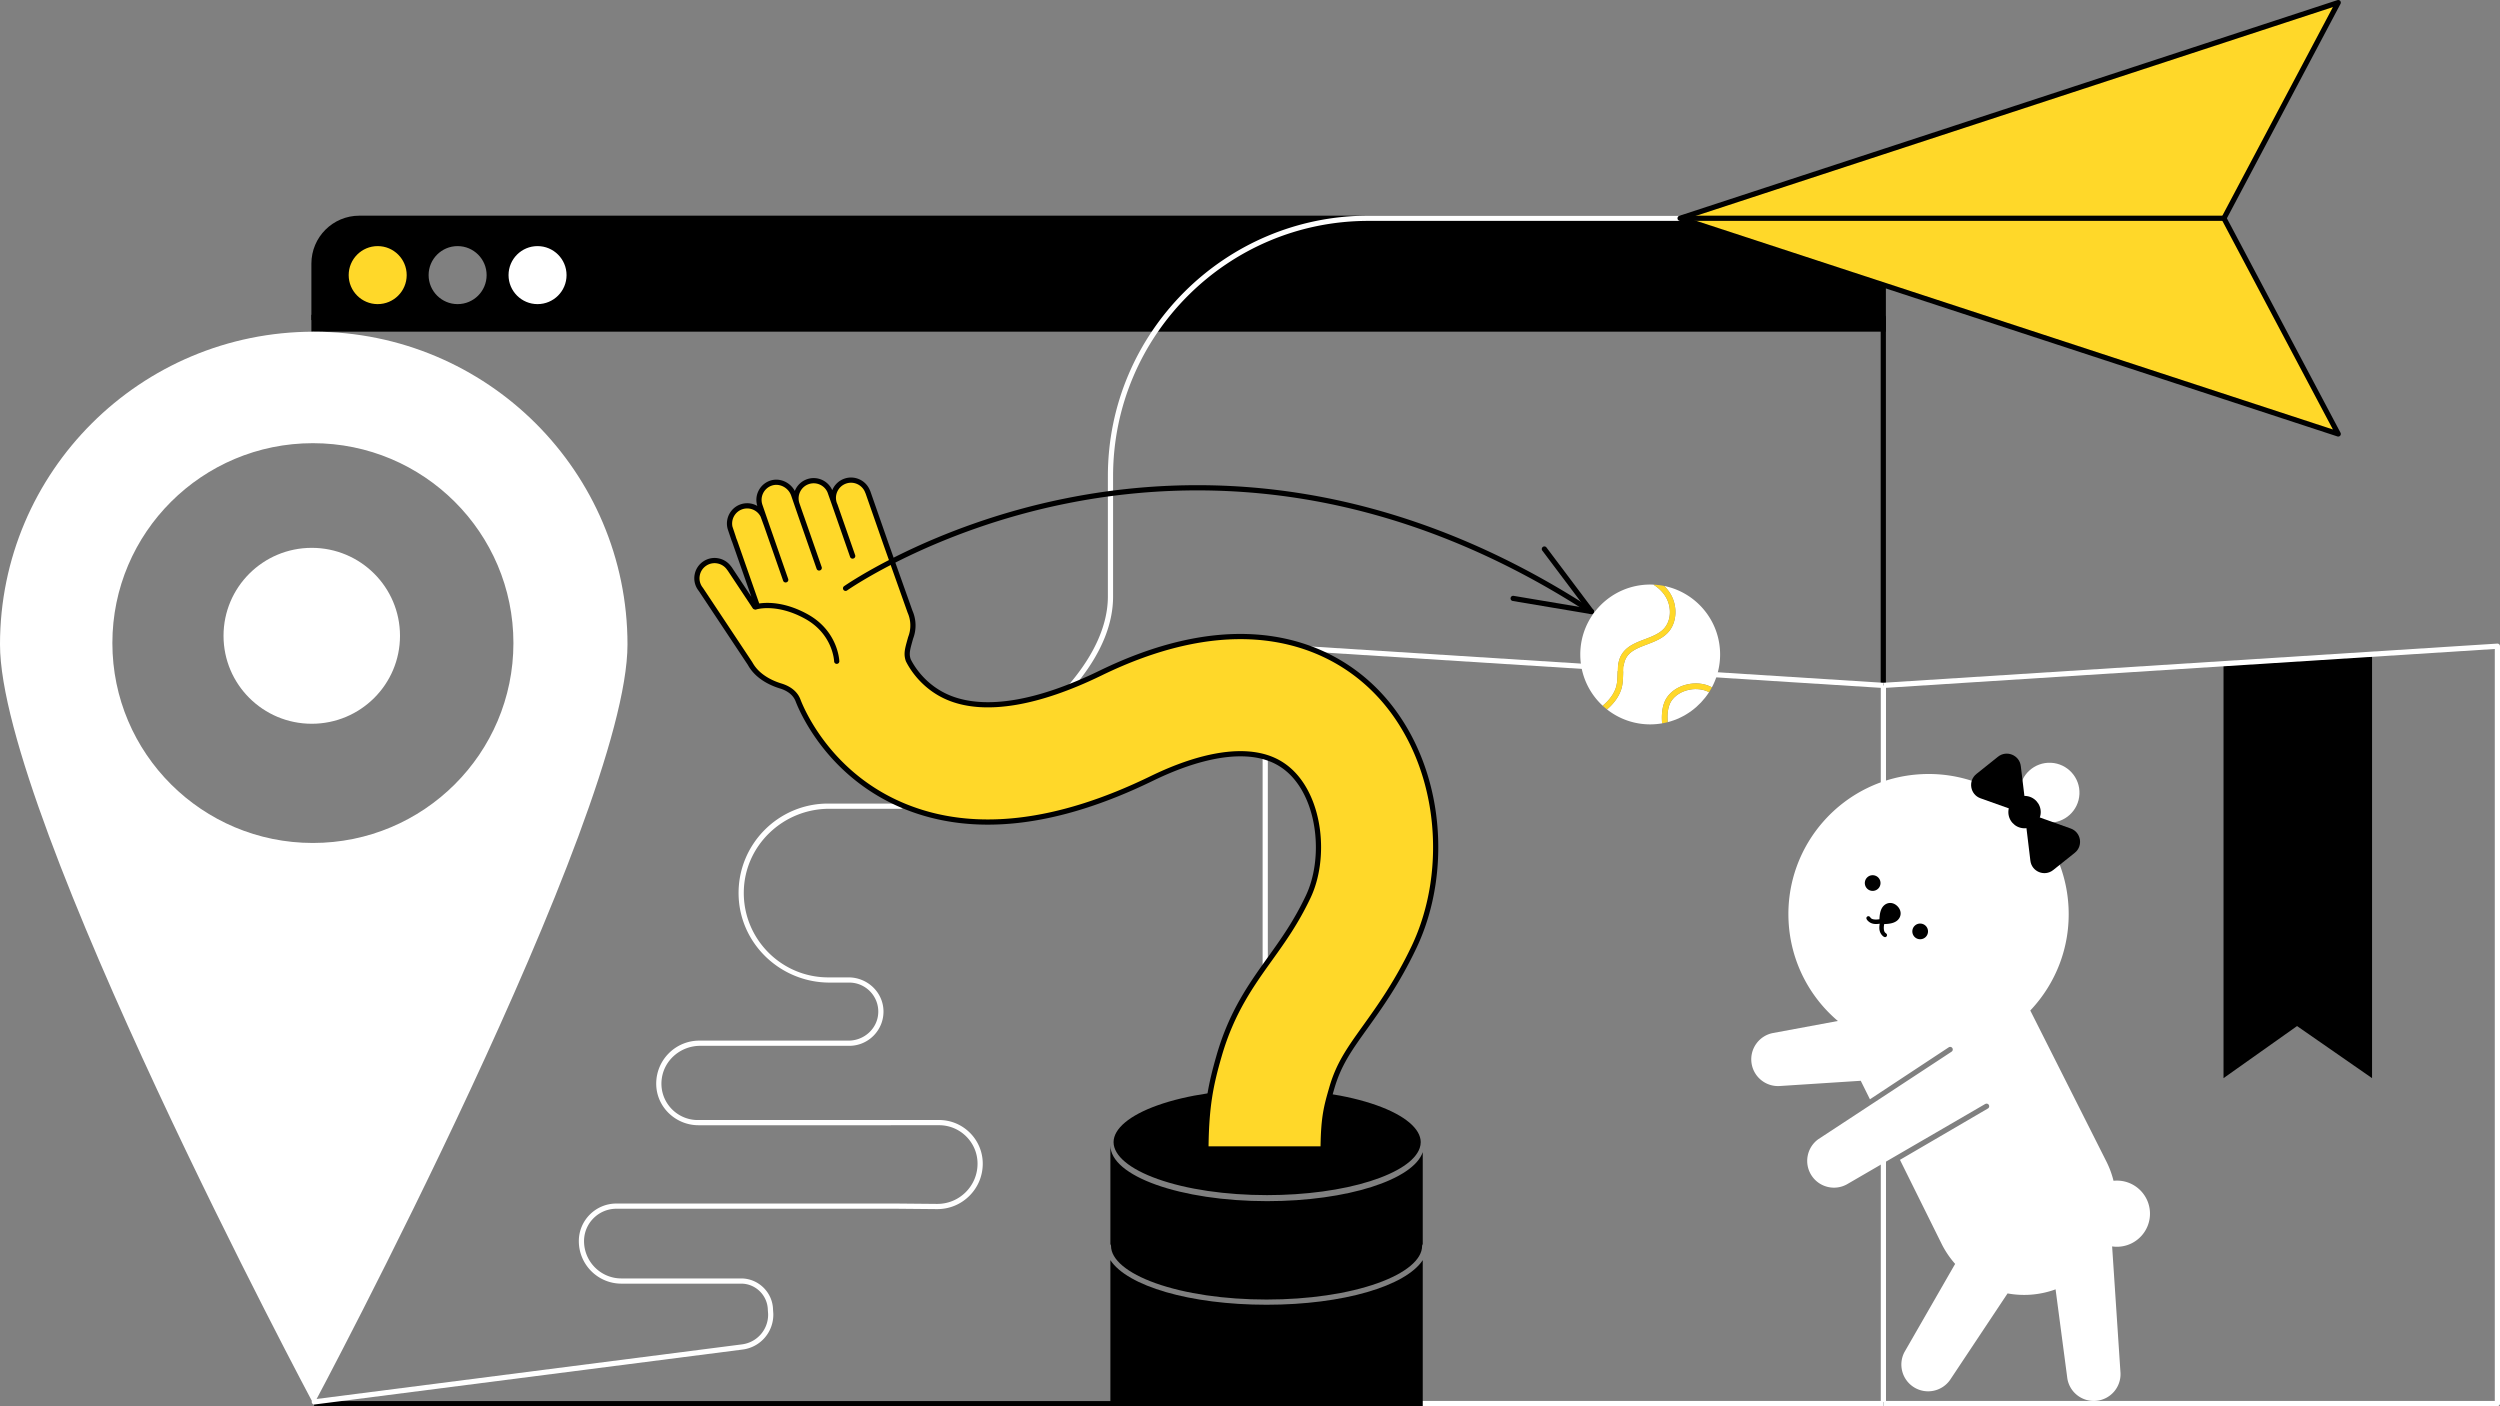 <svg xmlns="http://www.w3.org/2000/svg" viewBox="0 0 1920 1080" xml:space="preserve"><rect x="0" y="0" width="1920" height="1080" fill="#808080" stroke="none"/><path d="M241.247 1076h730.838v4H241.247zM1448.372 526.63h-4V245.786H239.149v-4h1207.223a2 2 0 0 1 2 2V526.63z"/><path d="M1411.539 165.642H275.97c-20.336 0-36.821 16.486-36.821 36.821v52.278h1209.212v-52.278c0-20.335-16.486-36.821-36.822-36.821zM351.45 233.561c-12.302 0-22.275-9.973-22.275-22.275s9.973-22.275 22.275-22.275 22.275 9.973 22.275 22.275c0 12.302-9.973 22.275-22.275 22.275z"/><circle fill="#FFD829" cx="290.063" cy="211.286" r="22.275"/><circle fill="#FFF" cx="412.837" cy="211.286" r="22.275"/><path fill="#FFF" d="M1298.535 167.307c-.16-.983-1.084-1.664-2.08-1.664h-245.563c-110.301 0-200.041 89.736-200.044 200.038l-.003 92.441c-.001 24.882-13.821 64.546-79.656 112.204-32.81 23.751-65.995 40.256-76.685 45.341a15.232 15.232 0 0 1-6.541 1.479h-52.084c-38.247 0-69.29 31.438-68.645 69.829.633 37.728 32.14 67.657 69.873 67.657h15.132c12.571 0 22.744 10.467 22.263 23.143-.458 12.058-10.749 21.422-22.815 21.422h-114.64c-18.269 0-33.125 14.889-33.072 33.17.052 17.681 14.798 31.818 32.479 31.818h147.695c.044 0 .086-.011.129-.014h36.946c16.281 0 29.526 13.245 29.526 29.526 0 8.31-3.251 16.107-9.154 21.956s-13.739 9.018-22.038 8.951l-31.594-.291H473.39c-15.908 0-28.85 12.942-28.85 28.851 0 18.018 14.659 32.677 32.677 32.677h92.021c11.054 0 20.229 8.992 20.457 20.143l.223 3.182c.24 11.904-8.494 21.94-20.353 23.35l-328.446 42.157a2 2 0 0 0 .543 3.963l328.411-42.152c13.875-1.648 24.126-13.427 23.84-27.496l-.223-3.182c-.267-13.214-11.235-23.964-24.451-23.964h-92.021c-15.812 0-28.677-12.864-28.677-28.677 0-13.703 11.147-24.851 24.85-24.851h214.557l31.576.291c9.418.066 18.225-3.504 24.891-10.11 6.667-6.605 10.338-15.412 10.338-24.797 0-18.486-15.04-33.526-33.526-33.526h-37.641c-.049 0-.094.011-.142.014h-147.55c-16.807 0-30.192-14.929-27.592-32.222 2.16-14.362 14.888-24.766 29.411-24.766h114.521c14.757 0 26.712-12.224 26.272-27.077-.423-14.295-12.526-25.487-26.827-25.487h-15.623c-36.047 0-65.318-29.572-64.825-65.731.484-35.517 30.104-63.756 65.624-63.756h54.922a2 2 0 0 0 .817-.175c.405-.181 40.918-18.441 80.89-47.367 23.531-17.028 42.294-34.379 55.77-51.57 16.982-21.666 25.594-43.169 25.594-63.912l.003-92.441c.003-108.096 87.949-196.038 196.044-196.038h245.67a2.003 2.003 0 0 0 1.97-2.337z"/><path fill="#FFD829" d="M1290.317 167.643 1795.761 2.001l-87.774 165.642 87.774 165.642z"/><path d="M1795.761 335.285c-.208 0-.418-.032-.623-.1l-505.444-165.643a2 2 0 0 1 0-3.8L1795.138.1a2 2 0 0 1 2.39 2.837l-87.278 164.705 87.278 164.706a2.002 2.002 0 0 1-1.767 2.937zm-499.023-167.643 494.934 162.198-85.453-161.262a2.002 2.002 0 0 1 0-1.873l85.453-161.261-494.934 162.198z"/><path d="M1707.986 169.642H1291.63a2 2 0 0 1 0-4h416.356a2 2 0 0 1 0 4zM1821.738 828.012l-57.6-40-56.471 40V510.783l114.071-7z"/><path fill="#FFF" d="M240.955 254.742C107.879 254.742 0 362.282 0 494.938s240.955 583.679 240.955 583.679S481.91 627.595 481.91 494.938 374.031 254.742 240.955 254.742zm-.648 392.655c-85.052 0-154.001-68.731-154.001-153.516 0-84.784 68.949-153.516 154.001-153.516s154.001 68.731 154.001 153.516-68.948 153.516-154.001 153.516z"/><ellipse fill="#FFF" cx="239.435" cy="488.295" rx="67.765" ry="67.551"/><g><path fill="#FFF" d="M973.693 744.948h-4v-248.67c0-.553.229-1.08.631-1.458s.934-.579 1.496-.538l474.557 30.094-.254 3.992-472.43-29.959v246.539zM1069.91 1075.918h376.34v4h-376.34z"/><path fill="#FFF" d="M1444.443 526.372h4v95.304h-4zM1444.443 890.14h4v186.61h-4z"/><path fill="#FFF" d="M1918 1079.918h-471.557v-4H1916V498.41l-469.43 29.958-.254-3.992 471.557-30.094a1.999 1.999 0 0 1 2.127 1.996v581.64a2 2 0 0 1-2 2z"/></g><g><path d="M973.168 917.849c-31.816 0-61.698-4.398-84.143-12.385-21.481-7.644-33.801-17.957-33.801-28.296s12.32-20.652 33.801-28.296c22.445-7.986 52.327-12.385 84.143-12.385 31.815 0 61.698 4.398 84.143 12.385 21.481 7.644 33.802 17.957 33.802 28.296 0 1.502-.263 3.033-.779 4.551-3.294 9.655-16.773 18.677-37.956 25.401-21.792 6.919-49.922 10.729-79.21 10.729z"/><path d="M853.26 956.823c0 10.48 12.482 20.933 34.246 28.678 22.731 8.088 52.996 12.543 85.217 12.543 32.222 0 62.485-4.455 85.217-12.543 21.764-7.745 34.246-18.197 34.246-28.678 0-.493.186-.939.482-1.288V884.86c-7.232 21.199-57.972 37.624-119.5 37.624-66.489 0-120.389-19.18-120.389-42.839v75.891c.295.348.481.794.481 1.287z"/><path d="M972.723 1002.044c-58.874 0-106.892-14.366-119.944-34.258V1080h239.889V967.785c-13.052 19.893-61.07 34.259-119.945 34.259z"/></g><g><circle transform="rotate(-87.341 1574.055 608.741)" fill="#FFF" cx="1574.012" cy="608.729" r="22.998"/><path fill="#FFF" d="M1627.122 957.473c14.009-.738 24.767-12.693 24.029-26.702-.738-14.008-12.693-24.767-26.701-24.029-.425.022-.848.056-1.266.098a71.148 71.148 0 0 0-5.537-14.925l-58.389-115.847c19.568-20.667 30.964-49 29.348-79.665-3.128-59.361-53.784-104.947-113.145-101.819s-104.947 53.784-101.819 113.145c1.622 30.798 16.044 57.884 37.833 76.388l-49.699 9.222c-10.694 1.984-17.992 11.958-16.647 22.752 1.345 10.795 10.868 18.672 21.723 17.971l62.204-4.021 7.049 14.215 60.526-39.92a2 2 0 0 1 2.204 3.338l-7.453 4.916-94.909 62.298c-8.824 6.359-11.167 18.492-5.344 27.68 5.823 9.188 17.797 12.248 27.315 6.98l106.101-61.637.151-.042a2 2 0 0 1 2.018 3.455l-67.548 39.435 31.946 64.422a70.7 70.7 0 0 0 10.437 15.491l-38.908 67.695c-5.086 9.615-1.8 21.528 7.495 27.177 9.296 5.649 21.384 3.078 27.576-5.867l44.104-66.333a70.486 70.486 0 0 0 35.296-2.569c.533-.18 1.046-.389 1.572-.58l9.052 68.573c1.802 10.727 11.648 18.195 22.463 17.034 10.816-1.16 18.856-10.546 18.341-21.413l-6.432-97.144c1.628.235 3.305.319 5.014.228z"/><path d="M1479.009 711.113c-2.34-2.382-6.184-2.416-8.525-.115a6.065 6.065 0 0 0-.076 8.566c2.301 2.342 6.143 2.376 8.526.035 2.342-2.301 2.376-6.143.075-8.486zM1434.506 707.17c2.698 2.746 5.98 2.695 9.107 2.243-.508 3.118-.617 6.399 2.08 9.145.991 1.01 2.147 1.62 3.075.707a1.52 1.52 0 0 0 .019-2.161c-.238-.242-.755-.607-1.033-.89-1.269-1.292-1.081-4.493-.703-6.532 3.564-.089 7.811-.531 10.435-3.109 3.028-2.976 2.907-7.38-.226-10.57-3.135-3.191-7.536-3.389-10.564-.414-2.625 2.579-3.143 6.818-3.295 10.378-2.045.343-5.249.474-6.518-.818-.278-.282-.633-.806-.871-1.049a1.52 1.52 0 0 0-2.161-.019c-.927.914-.336 2.08.655 3.089zM1442.527 673.977c-2.341-2.382-6.184-2.416-8.526-.115a6.065 6.065 0 0 0-.076 8.566c2.301 2.342 6.143 2.376 8.526.035 2.342-2.302 2.377-6.144.076-8.486z"/><g><path d="m1559.33 661.014-4.51-37.374 35.461 12.638c8.005 2.853 9.77 13.385 3.131 18.691l-16.541 13.219c-6.639 5.306-16.523 1.263-17.541-7.174z"/><path d="m1551.977 588.35 4.51 37.374-35.46-12.638c-8.005-2.853-9.77-13.385-3.131-18.691l16.541-13.219c6.638-5.306 16.522-1.263 17.54 7.174z"/></g><g><circle transform="rotate(-87.341 1554.863 623.653)" cx="1554.821" cy="623.64" r="12.431"/></g></g><g><path fill="#FFD829" d="M1101.022 626.103c-4.883-37.971-21.057-72.252-45.544-96.527-24.076-23.867-55.538-37.801-90.985-40.297-36.256-2.551-76.409 6.758-119.352 27.672-47.753 23.256-87.495 30.003-114.934 19.515-20.654-7.896-30.068-24.178-32.644-29.413-.585-1.668-.897-3.428-.843-5.195.092-3.052.906-5.755 2.634-11.993 2.481-6.338 2.45-13.564-.427-20.039l-8.195-23.061-10.251-28.848-14.005-40.148-.063.019c-.001-.003.001-.008-.001-.012-2.514-7.07-10.284-10.766-17.356-8.253-7.07 2.514-10.765 10.281-8.255 17.352.145.405.312.796.489 1.177l13.587 38.968-.11.037-14.294-40.967-3.069-8.675c-2.792-6.548-10.227-9.884-17.025-7.468-7.074 2.512-10.768 10.282-8.254 17.356.143.405 3.274 9.509 3.452 9.89l13.586 38.967-.108.037-14.006-40.151-5.747-16.681.177.522c-2.514-7.069-10.464-11.301-17.536-8.791-7.071 2.509-10.766 10.281-8.254 17.351.144.408 5.999 17.5 6.176 17.88l13.584 38.969-.108.036-14.585-41.783-2.784-7.609c-3.036-6.024-10.142-8.994-16.667-6.677-6.519 2.32-10.157 9.11-8.714 15.698l2.561 7.689-2.466-7.255c.106.411 2.836 8.486 2.979 8.894.145.405.308.795.485 1.177l17.45 49.827c-.298.148-1.538.597-1.836.746l-19.566-29.474-.052.039-.012-.016c-4.15-6.251-12.585-7.954-18.834-3.806-6.252 4.152-7.958 12.586-3.805 18.835.237.359.49.693.752 1.019l37.709 56.803a38.96 38.96 0 0 0 1.439 2.365c5.164 7.776 13.999 12.569 22.288 15.061 5.575 1.716 11.151 5.139 13.359 11.448 4.171 10.627 25.541 58.081 82.059 81.048 52.562 21.358 116.302 14.127 189.448-21.497 28.157-13.713 53.619-20.22 73.624-18.808 14.04.988 25.142 5.71 33.944 14.435 10.326 10.237 17.302 25.895 19.641 44.088 2.336 18.169-.257 36.848-7.115 51.246-9.385 19.704-18.993 33.121-29.166 47.326-14.51 20.263-29.514 41.214-39.135 74.502-6.541 22.63-9.896 39.241-10.197 71.724h89.997c.26-23.481 2.47-32.235 6.661-46.735 5.33-18.441 13.491-29.839 25.846-47.091 10.884-15.198 24.43-34.113 37.248-61.025 14.301-30.028 19.673-66.048 15.125-101.423z"/><path d="M1016.141 884.378h-89.998a1.998 1.998 0 0 1-2-2.019c.301-32.472 3.663-49.379 10.276-72.262 9.716-33.616 24.821-54.709 39.429-75.108 10.121-14.133 19.68-27.479 28.988-47.024 6.697-14.06 9.226-32.331 6.938-50.131-2.282-17.753-9.054-32.997-19.065-42.923-8.447-8.373-19.136-12.906-32.676-13.859-19.646-1.389-44.759 5.049-72.607 18.61-73.676 35.883-137.963 43.134-191.076 21.552-57.659-23.43-79.396-72.559-83.168-82.17-2.128-6.077-7.744-8.931-12.085-10.268-5.979-1.797-16.983-6.255-23.365-15.865a40.493 40.493 0 0 1-1.479-2.424l-37.622-56.672a15.47 15.47 0 0 1-3.093-12.799 15.489 15.489 0 0 1 6.658-9.9 15.49 15.49 0 0 1 11.706-2.291 15.478 15.478 0 0 1 9.622 6.251c.131.11.247.238.343.383l15.172 22.856-14.744-42.1a16.069 16.069 0 0 1-.51-1.249c-.03-.084-2.886-8.501-3.033-9.069a2.057 2.057 0 0 1-.053-.297l-.002-.006a1.979 1.979 0 0 1-.056-.204c-1.675-7.644 2.623-15.387 9.997-18.011a15.592 15.592 0 0 1 12.984 1.184 15.478 15.478 0 0 1 .797-11.36 15.477 15.477 0 0 1 8.858-7.991c7.232-2.567 15.494.987 19.14 7.85.133-.339.279-.674.437-1.007a15.48 15.48 0 0 1 8.859-7.992c7.677-2.731 16.189.961 19.463 8.403 1.618-3.979 4.859-7.279 9.213-8.828 7.947-2.816 16.689 1.21 19.739 9.008.099.141.181.296.239.465l14.005 40.147 18.418 51.827c2.965 6.726 3.135 14.519.468 21.411l-.35 1.261c-1.447 5.206-2.107 7.582-2.186 10.161-.042 1.421.19 2.888.693 4.362 2.412 4.861 11.576 20.696 31.509 28.317 26.909 10.285 66.103 3.562 113.344-19.445 43.26-21.068 83.755-30.451 120.368-27.869 35.931 2.53 67.832 16.663 92.253 40.872 24.801 24.586 41.18 59.28 46.119 97.692 4.597 35.751-.839 72.167-15.305 102.539-12.894 27.07-26.496 46.064-37.426 61.326-12.235 17.086-20.317 28.371-25.553 46.485-4.17 14.428-6.323 22.812-6.582 46.202a2.003 2.003 0 0 1-2.001 1.979zm-87.975-4h86.001c.361-22.822 2.561-30.923 6.714-45.291 5.426-18.772 13.666-30.28 26.141-47.699 10.84-15.137 24.327-33.972 37.068-60.722 14.14-29.687 19.448-65.31 14.949-100.309-4.827-37.532-20.797-71.399-44.969-95.362-23.731-23.524-54.755-37.26-89.718-39.722-35.899-2.523-75.714 6.719-118.335 27.475-48.259 23.505-88.554 30.278-116.523 19.586-21.448-8.2-31.236-25.34-33.725-30.398a1.963 1.963 0 0 1-.093-.222c-.692-1.977-1.013-3.968-.955-5.917.093-3.062.84-5.752 2.33-11.111l.376-1.355a1.84 1.84 0 0 1 .065-.194c2.329-5.952 2.186-12.694-.393-18.498a1.934 1.934 0 0 1-.057-.143l-18.446-51.908-13.844-39.687a1.886 1.886 0 0 1-.256-.542c-2.197-5.975-8.788-9.079-14.77-6.951-6.018 2.141-9.176 8.779-7.04 14.799.123.341.268.678.42 1.008.027.059.051.118.073.18l13.587 38.968a1.999 1.999 0 0 1-1.251 2.554l-.11.037a1.997 1.997 0 0 1-2.526-1.236l-14.293-40.967-3.045-8.605c-2.412-5.575-8.764-8.349-14.492-6.312-2.918 1.036-5.257 3.146-6.586 5.941s-1.49 5.941-.453 8.859l.419 1.214c.685 1.983 2.768 8.018 2.987 8.559.029.062.027.063.05.129l13.586 38.968a2.002 2.002 0 0 1-1.238 2.55l-.108.037a2.001 2.001 0 0 1-2.539-1.232l-14.006-40.151-5.534-16.061-.033-.087c-2.207-6.206-9.068-9.676-14.983-7.576a11.51 11.51 0 0 0-6.584 5.939 11.516 11.516 0 0 0-.455 8.857l.816 2.374c1.384 4.03 5.06 14.737 5.325 15.414.028.061.018.04.04.104l13.584 38.969a2 2 0 0 1-1.257 2.556l-.108.036a2.004 2.004 0 0 1-2.521-1.238l-14.585-41.782-2.733-7.468c-2.644-5.125-8.711-7.528-14.161-5.593-5.448 1.938-8.637 7.637-7.45 13.286l2.525 7.585c.044.132.073.265.089.396.211.622.363 1.067.413 1.209.122.339.263.675.415 1.005.027.058.05.116.071.176l17.45 49.826a2 2 0 0 1-.997 2.452c-.177.087-.629.27-1.084.446-.309.12-.619.237-.763.305-.898.419-2 .134-2.546-.689l-19.288-29.057a1.886 1.886 0 0 1-.342-.396v.001a11.506 11.506 0 0 0-7.359-4.948 11.496 11.496 0 0 0-8.701 1.702c-2.579 1.713-4.337 4.327-4.95 7.361a11.5 11.5 0 0 0 2.351 9.574c.038.047.073.096.106.146l37.709 56.804c.026.039.051.079.074.12.501.884.935 1.597 1.365 2.244 5.688 8.565 15.723 12.606 21.198 14.253 7.501 2.309 12.57 6.7 14.671 12.703 3.642 9.273 24.779 57.04 80.924 79.855 52.014 21.135 115.207 13.922 187.819-21.442 28.478-13.87 54.29-20.435 74.64-19.005 14.537 1.023 26.054 5.933 35.211 15.01 10.642 10.55 17.82 26.621 20.216 45.253 2.384 18.541-.274 37.626-7.293 52.361-9.461 19.864-19.12 33.352-29.346 47.63-14.413 20.127-29.314 40.937-38.84 73.894-6.372 22.051-9.678 37.967-10.094 69.166z"/><g><path d="M642.609 509.86a2 2 0 0 1-1.997-1.923c-.036-.852-1.131-21.073-22.4-32.772-21.589-11.872-36.963-7.233-37.116-7.186a2 2 0 1 1-1.204-3.815c.69-.219 17.174-5.194 40.248 7.495 23.311 12.822 24.433 35.178 24.47 36.123a2 2 0 0 1-1.922 2.075c-.026.003-.053.003-.079.003z"/></g></g><g><path d="M1222.188 471.671c-.374 0-.753-.104-1.09-.324-70.777-46.131-144.818-75.77-220.067-88.093-60.181-9.854-121.274-8.723-181.583 3.367-102.676 20.582-168.231 66.383-168.882 66.844a2 2 0 0 1-2.311-3.266c.657-.465 66.908-46.753 170.406-67.5 60.782-12.186 122.357-13.326 183.016-3.393 75.801 12.414 150.359 42.253 221.604 88.688a2 2 0 0 1-1.093 3.677z"/><path d="M1222.19 471.671c-.109 0-.221-.009-.331-.027l-60.075-10.088a2.002 2.002 0 0 1-1.642-2.304 1.994 1.994 0 0 1 2.304-1.642l55.135 9.259-33.123-44.049a2.001 2.001 0 0 1 3.197-2.405l36.134 48.053a2.002 2.002 0 0 1-1.599 3.203z"/></g><g><path fill="#FFF" d="M1241.407 526.622c.662-2.792.751-5.739.845-8.86.146-4.819.295-9.802 2.709-14.3 3.755-7 11.116-9.797 18.234-12.503 5.28-2.006 10.74-4.081 14.399-7.846 6.176-6.354 6.527-17.818.801-26.097-2.156-3.116-5.081-5.82-8.579-8.017a54.51 54.51 0 0 0-2.466-.062c-29.654 0-53.694 24.04-53.694 53.694 0 15.55 6.617 29.548 17.181 39.354a40.518 40.518 0 0 0 1.812-1.578c4.601-4.259 7.629-9.026 8.758-13.785z"/><path fill="#FFF" d="M1279.761 536.35c3.441-5.575 9.724-9.57 17.24-10.962 6.449-1.196 12.743-.277 17.732 2.503a53.444 53.444 0 0 0 6.31-25.261c0-25.981-18.453-47.649-42.967-52.62a30.953 30.953 0 0 1 3.87 4.547c6.86 9.917 6.31 23.783-1.254 31.565-4.328 4.452-10.242 6.7-15.964 8.874-6.668 2.535-12.969 4.929-15.96 10.506-1.933 3.602-2.062 7.87-2.197 12.388-.097 3.2-.196 6.508-.96 9.729-1.328 5.596-4.795 11.113-10.028 15.958-.462.428-.939.84-1.418 1.248 9.135 7.195 20.654 11.499 33.184 11.499 3.119 0 6.17-.281 9.143-.791-.589-6.971.12-14.081 3.269-19.183z"/><path fill="#FFF" d="M1297.787 529.636c-6.225 1.153-11.59 4.511-14.35 8.984-2.538 4.112-3.113 10.088-2.67 16.014 13.269-3.414 24.541-11.781 31.76-23.004-4.09-2.222-9.409-2.979-14.74-1.994z"/><path fill="#FFD829" d="M1245.611 527.62c.764-3.22.863-6.528.96-9.729.135-4.518.264-8.785 2.197-12.388 2.991-5.577 9.292-7.971 15.96-10.506 5.721-2.174 11.636-4.422 15.964-8.874 7.564-7.782 8.115-21.648 1.254-31.565a30.901 30.901 0 0 0-3.87-4.547 53.825 53.825 0 0 0-8.261-1.012c3.498 2.196 6.422 4.9 8.579 8.017 5.727 8.279 5.375 19.743-.801 26.097-3.659 3.765-9.119 5.839-14.399 7.846-7.118 2.706-14.478 5.503-18.234 12.503-2.413 4.498-2.563 9.481-2.709 14.3-.094 3.121-.182 6.068-.845 8.86-1.129 4.759-4.157 9.526-8.758 13.785a42.452 42.452 0 0 1-1.812 1.578 54.027 54.027 0 0 0 3.329 2.841c.479-.408.956-.82 1.418-1.248 5.233-4.845 8.7-10.363 10.028-15.958zM1297 525.389c-7.516 1.391-13.799 5.387-17.24 10.962-3.148 5.102-3.858 12.212-3.269 19.183a53.843 53.843 0 0 0 4.276-.899c-.443-5.926.132-11.903 2.67-16.014 2.759-4.472 8.124-7.831 14.35-8.984 5.331-.985 10.65-.228 14.74 1.994a53.116 53.116 0 0 0 2.205-3.739c-4.989-2.78-11.283-3.7-17.732-2.503z"/></g></svg>
